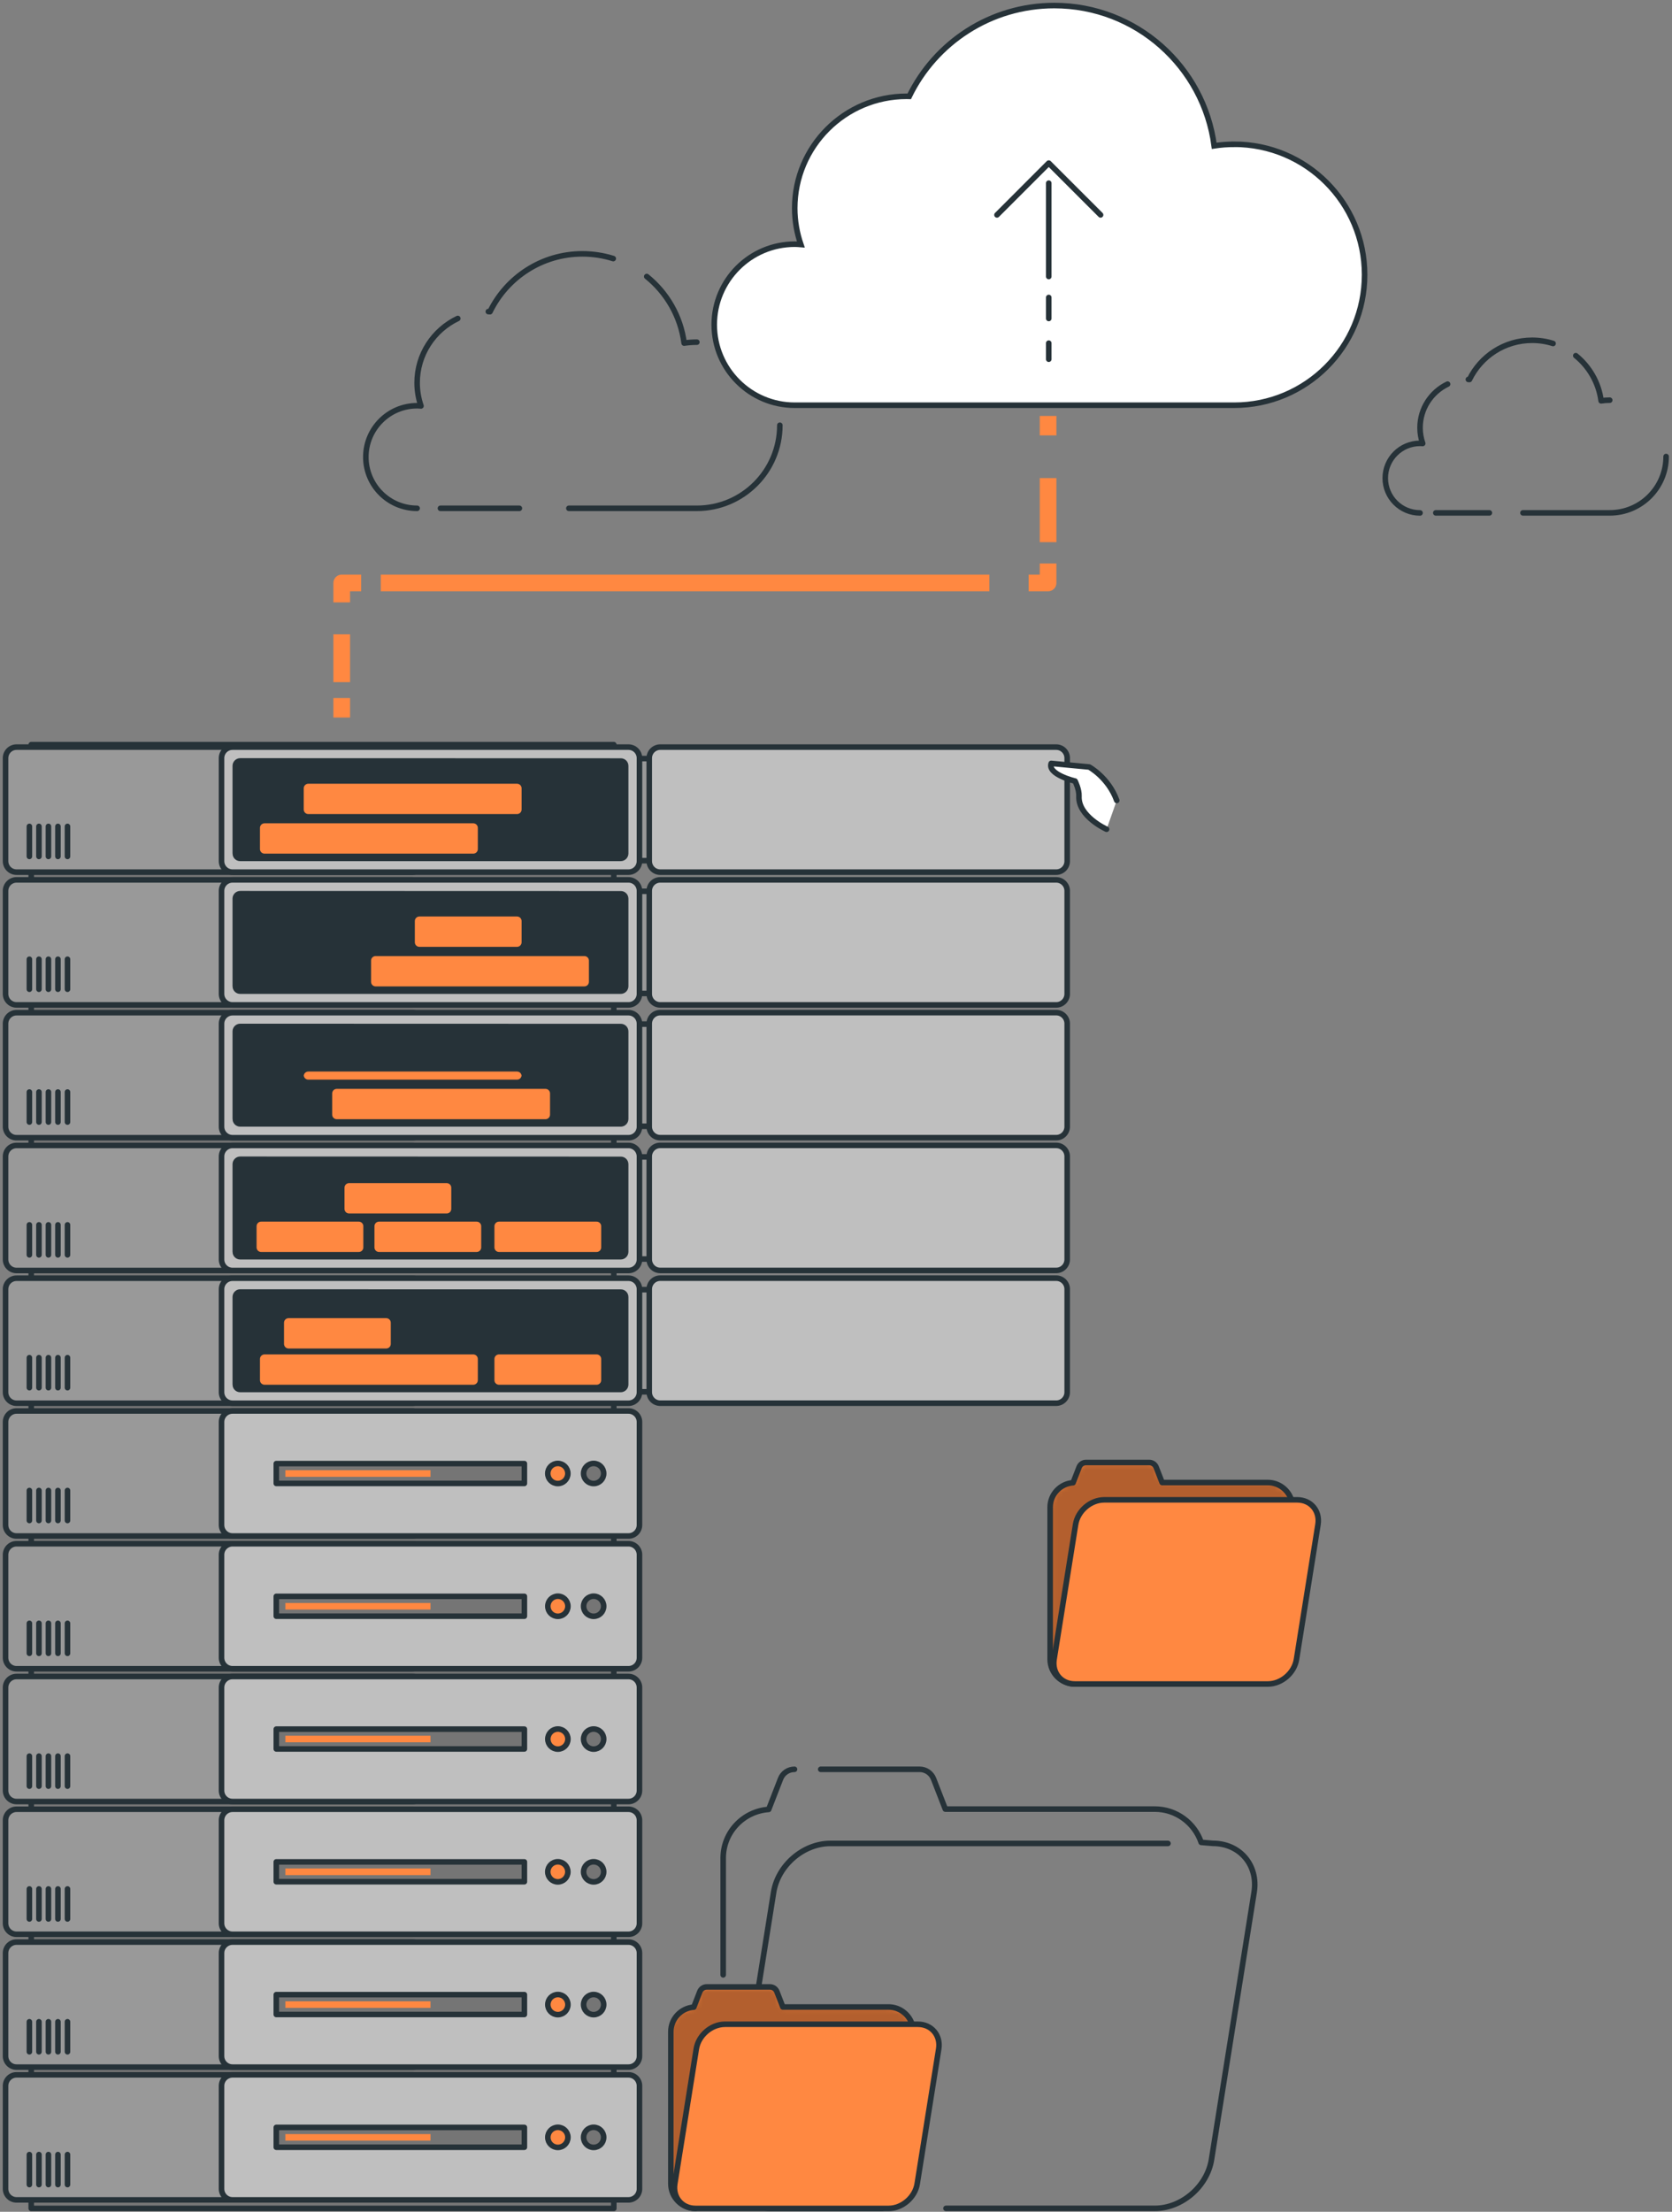 <?xml version="1.0" encoding="UTF-8"?> <svg xmlns="http://www.w3.org/2000/svg" width="301" height="398" viewBox="0 0 301 398" fill="none"><rect x="0" y="0" width="301" height="398" fill="#808080" stroke="none"/> <path d="M188.68 74.85V78.35" stroke="#FF8841" stroke-width="3" stroke-linejoin="round"></path> <path d="M188.68 86.03V97.56" stroke="#FF8841" stroke-width="3" stroke-linejoin="round"></path> <path d="M188.68 101.4V104.9H185.18" stroke="#FF8841" stroke-width="3" stroke-linejoin="round"></path> <path d="M178.11 104.9H68.55" stroke="#FF8841" stroke-width="3" stroke-linejoin="round"></path> <path d="M65.02 104.9H61.52V108.4" stroke="#FF8841" stroke-width="3" stroke-linejoin="round"></path> <path d="M61.52 114.14V122.75" stroke="#FF8841" stroke-width="3" stroke-linejoin="round"></path> <path d="M61.52 125.62V129.12" stroke="#FF8841" stroke-width="3" stroke-linejoin="round"></path> <path d="M79.29 91.47H93.5" stroke="#263238" stroke-linecap="round" stroke-linejoin="round"></path> <path d="M82.41 57.31C78.08 59.37 75.09 63.78 75.09 68.89C75.09 70.35 75.34 71.74 75.79 73.05C75.56 73.03 75.32 73.01 75.09 73.01C69.99 73.01 65.86 77.14 65.86 82.24C65.86 87.34 69.99 91.47 75.09 91.47" stroke="#263238" stroke-linecap="round" stroke-linejoin="round"></path> <path d="M110.4 46.53C108.65 45.98 106.78 45.68 104.84 45.68C97.53 45.68 91.21 49.93 88.21 56.09C88.11 56.09 88.01 56.07 87.91 56.07" stroke="#263238" stroke-linecap="round" stroke-linejoin="round"></path> <path d="M125.45 61.57C124.67 61.57 123.91 61.63 123.16 61.74C122.53 56.91 120.04 52.67 116.43 49.76" stroke="#263238" stroke-linecap="round" stroke-linejoin="round"></path> <path d="M102.41 91.47H125.44C133.7 91.47 140.39 84.78 140.39 76.52" stroke="#263238" stroke-linecap="round" stroke-linejoin="round"></path> <path d="M258.48 92.29H268.12" stroke="#263238" stroke-linecap="round" stroke-linejoin="round"></path> <path d="M260.6 69.12C257.67 70.52 255.64 73.51 255.64 76.98C255.64 77.97 255.81 78.91 256.12 79.8C255.96 79.79 255.8 79.78 255.64 79.78C252.18 79.78 249.38 82.58 249.38 86.04C249.38 89.5 252.18 92.3 255.64 92.3" stroke="#263238" stroke-linecap="round" stroke-linejoin="round"></path> <path d="M279.59 61.81C278.4 61.43 277.13 61.23 275.82 61.23C270.86 61.23 266.57 64.11 264.54 68.29C264.47 68.29 264.41 68.28 264.34 68.28" stroke="#263238" stroke-linecap="round" stroke-linejoin="round"></path> <path d="M289.79 72.01C289.26 72.01 288.74 72.05 288.24 72.13C287.81 68.86 286.12 65.98 283.68 64" stroke="#263238" stroke-linecap="round" stroke-linejoin="round"></path> <path d="M274.17 92.29H289.8C295.4 92.29 299.94 87.75 299.94 82.15" stroke="#263238" stroke-linecap="round" stroke-linejoin="round"></path> <path d="M222.18 25.97C220.96 25.97 219.76 26.06 218.58 26.24C216.72 12 204.55 1 189.8 1C178.31 1 168.38 7.67 163.68 17.35C163.52 17.35 163.37 17.33 163.21 17.33C152.09 17.33 143.07 26.35 143.07 37.47C143.07 39.76 143.47 41.95 144.17 44C143.8 43.97 143.44 43.94 143.07 43.94C135.07 43.94 128.58 50.43 128.58 58.43C128.58 66.43 135.07 72.92 143.07 72.92H222.18C235.15 72.92 245.66 62.41 245.66 49.44C245.66 36.47 235.15 25.96 222.18 25.96V25.97Z" fill="white" stroke="#263238" stroke-miterlimit="10"></path> <path d="M188.8 49.76V32.96" stroke="#263238" stroke-linecap="round" stroke-linejoin="round"></path> <path d="M198.13 38.67L188.8 29.35L179.48 38.67" stroke="#263238" stroke-linecap="round" stroke-linejoin="round"></path> <path d="M188.8 53.53V57.31" stroke="#263238" stroke-linecap="round" stroke-linejoin="round"></path> <path d="M188.8 61.75V64.64" stroke="#263238" stroke-linecap="round" stroke-linejoin="round"></path> <path d="M158.83 397.4H139.02C134.15 397.4 130.82 393.46 131.6 388.6L139.27 340.52C140.05 335.66 144.62 331.72 149.5 331.72H210.26" stroke="#263238" stroke-linecap="round" stroke-linejoin="round"></path> <path d="M147.75 318.38H165.55C166.66 318.38 167.65 319.06 168.06 320.09L170.18 325.54H207.88C211.76 325.54 215.06 328.05 216.24 331.53L218.35 331.71C223.22 331.71 226.55 335.65 225.77 340.51L218.1 388.59C217.33 393.45 212.75 397.39 207.87 397.39H170.3" stroke="#263238" stroke-linecap="round" stroke-linejoin="round"></path> <path d="M130.19 355.37V334.36C130.19 329.7 133.81 325.93 138.38 325.6L140.52 320.09C140.92 319.06 141.92 318.38 143.03 318.38" stroke="#263238" stroke-linecap="round" stroke-linejoin="round"></path> <path d="M139.02 397.4C134.15 397.4 130.2 393.45 130.2 388.58V369.07" stroke="#263238" stroke-linecap="round" stroke-linejoin="round"></path> <path d="M193.5 303.03C191.04 303.03 189.05 301.04 189.05 298.58V271.23C189.05 268.88 190.88 266.98 193.18 266.81L194.26 264.03C194.46 263.51 194.96 263.17 195.52 263.17H206.88C207.44 263.17 207.94 263.51 208.14 264.03L209.21 266.78H228.23C230.19 266.78 231.85 268.05 232.45 269.8" fill="#FF8841"></path> <mask id="mask0_1628_716" style="mask-type:luminance" maskUnits="userSpaceOnUse" x="189" y="263" width="44" height="41"> <path d="M193.5 303.03C191.04 303.03 189.05 301.04 189.05 298.58V271.23C189.05 268.88 190.88 266.98 193.18 266.81L194.26 264.03C194.46 263.51 194.96 263.17 195.52 263.17H206.88C207.44 263.17 207.94 263.51 208.14 264.03L209.21 266.78H228.23C230.19 266.78 231.85 268.05 232.45 269.8" fill="white"></path> </mask> <g mask="url(#mask0_1628_716)"> <path opacity="0.3" d="M193.5 303.03C191.04 303.03 189.05 301.04 189.05 298.58V271.23C189.05 268.88 190.88 266.98 193.18 266.81L194.26 264.03C194.46 263.51 194.96 263.17 195.52 263.17H206.88C207.44 263.17 207.94 263.51 208.14 264.03L209.21 266.78H228.23C230.19 266.78 231.85 268.05 232.45 269.8" fill="black"></path> </g> <path d="M193.5 303.03C191.04 303.03 189.05 301.04 189.05 298.58V271.23C189.05 268.88 190.88 266.98 193.18 266.81L194.26 264.03C194.46 263.51 194.96 263.17 195.52 263.17H206.88C207.44 263.17 207.94 263.51 208.14 264.03L209.21 266.78H228.23C230.19 266.78 231.85 268.05 232.45 269.8" stroke="#263238" stroke-linecap="round" stroke-linejoin="round"></path> <path d="M193.5 303.03H228.24C230.7 303.03 233.01 301.04 233.4 298.59L237.27 274.33C237.66 271.88 235.98 269.89 233.53 269.89H198.79C196.33 269.89 194.02 271.88 193.63 274.33L189.76 298.59C189.37 301.04 191.05 303.03 193.5 303.03Z" fill="#FF8841" stroke="#263238" stroke-linecap="round" stroke-linejoin="round"></path> <path d="M125.22 397.4C122.76 397.4 120.77 395.41 120.77 392.95V365.6C120.77 363.25 122.6 361.35 124.9 361.18L125.98 358.4C126.18 357.88 126.68 357.54 127.24 357.54H138.6C139.16 357.54 139.66 357.88 139.86 358.4L140.93 361.15H159.95C161.91 361.15 163.57 362.42 164.17 364.17" fill="#FF8841"></path> <mask id="mask1_1628_716" style="mask-type:luminance" maskUnits="userSpaceOnUse" x="120" y="357" width="45" height="41"> <path d="M125.22 397.4C122.76 397.4 120.77 395.41 120.77 392.95V365.6C120.77 363.25 122.6 361.35 124.9 361.18L125.98 358.4C126.18 357.88 126.68 357.54 127.24 357.54H138.6C139.16 357.54 139.66 357.88 139.86 358.4L140.93 361.15H159.95C161.91 361.15 163.57 362.42 164.17 364.17" fill="white"></path> </mask> <g mask="url(#mask1_1628_716)"> <path opacity="0.3" d="M125.22 397.4C122.76 397.4 120.77 395.41 120.77 392.95V365.6C120.77 363.25 122.6 361.35 124.9 361.18L125.98 358.4C126.18 357.88 126.68 357.54 127.24 357.54H138.6C139.16 357.54 139.66 357.88 139.86 358.4L140.93 361.15H159.95C161.91 361.15 163.57 362.42 164.17 364.17" fill="black"></path> </g> <path d="M125.22 397.4C122.76 397.4 120.77 395.41 120.77 392.95V365.6C120.77 363.25 122.6 361.35 124.9 361.18L125.98 358.4C126.18 357.88 126.68 357.54 127.24 357.54H138.6C139.16 357.54 139.66 357.88 139.86 358.4L140.93 361.15H159.95C161.91 361.15 163.57 362.42 164.17 364.17" stroke="#263238" stroke-linecap="round" stroke-linejoin="round"></path> <path d="M125.22 397.4H159.96C162.42 397.4 164.73 395.41 165.12 392.96L168.99 368.7C169.38 366.25 167.7 364.26 165.25 364.26H130.51C128.05 364.26 125.74 366.25 125.35 368.7L121.48 392.96C121.09 395.41 122.77 397.4 125.22 397.4Z" fill="#FF8841" stroke="#263238" stroke-linecap="round" stroke-linejoin="round"></path> <path d="M189.38 136.5H100.43V154.88H189.38V136.5Z" fill="#999999" stroke="#263238" stroke-linecap="round" stroke-linejoin="round"></path> <path d="M189.38 160.39H100.43V178.77H189.38V160.39Z" fill="#999999" stroke="#263238" stroke-linecap="round" stroke-linejoin="round"></path> <path d="M189.38 184.29H100.43V202.67H189.38V184.29Z" fill="#999999" stroke="#263238" stroke-linecap="round" stroke-linejoin="round"></path> <path d="M189.38 208.18H100.43V226.56H189.38V208.18Z" fill="#999999" stroke="#263238" stroke-linecap="round" stroke-linejoin="round"></path> <path d="M189.38 232.07H100.43V250.45H189.38V232.07Z" fill="#999999" stroke="#263238" stroke-linecap="round" stroke-linejoin="round"></path> <path d="M190.14 134.44H118.86C117.766 134.44 116.88 135.326 116.88 136.42V154.96C116.88 156.054 117.766 156.94 118.86 156.94H190.14C191.234 156.94 192.12 156.054 192.12 154.96V136.42C192.12 135.326 191.234 134.44 190.14 134.44Z" fill="#BFBFBF" stroke="#263238" stroke-linecap="round" stroke-linejoin="round"></path> <path d="M190.14 158.33H118.86C117.766 158.33 116.88 159.216 116.88 160.31V178.85C116.88 179.944 117.766 180.83 118.86 180.83H190.14C191.234 180.83 192.12 179.944 192.12 178.85V160.31C192.12 159.216 191.234 158.33 190.14 158.33Z" fill="#BFBFBF" stroke="#263238" stroke-linecap="round" stroke-linejoin="round"></path> <path d="M190.14 182.22H118.86C117.766 182.22 116.88 183.106 116.88 184.2V202.74C116.88 203.833 117.766 204.72 118.86 204.72H190.14C191.234 204.72 192.12 203.833 192.12 202.74V184.2C192.12 183.106 191.234 182.22 190.14 182.22Z" fill="#BFBFBF" stroke="#263238" stroke-linecap="round" stroke-linejoin="round"></path> <path d="M190.14 206.11H118.86C117.766 206.11 116.88 206.996 116.88 208.09V226.63C116.88 227.724 117.766 228.61 118.86 228.61H190.14C191.234 228.61 192.12 227.724 192.12 226.63V208.09C192.12 206.996 191.234 206.11 190.14 206.11Z" fill="#BFBFBF" stroke="#263238" stroke-linecap="round" stroke-linejoin="round"></path> <path d="M190.14 230H118.86C117.766 230 116.88 230.886 116.88 231.98V250.52C116.88 251.614 117.766 252.5 118.86 252.5H190.14C191.234 252.5 192.12 251.614 192.12 250.52V231.98C192.12 230.886 191.234 230 190.14 230Z" fill="#BFBFBF" stroke="#263238" stroke-linecap="round" stroke-linejoin="round"></path> <path d="M199.21 149.22C199.21 149.22 194.05 146.91 194.24 143.26C194.3 142.07 193.54 140.55 193.54 140.55C193.54 140.55 188.54 139.37 189.24 137.37L196.08 138.02C196.08 138.02 199.55 139.91 201.04 144.04" fill="white"></path> <path d="M199.21 149.22C199.21 149.22 194.05 146.91 194.24 143.26C194.3 142.07 193.54 140.55 193.54 140.55C193.54 140.55 188.54 139.37 189.24 137.37L196.08 138.02C196.08 138.02 199.55 139.91 201.04 144.04" stroke="#263238" stroke-linecap="round" stroke-linejoin="round"></path> <path d="M110.5 134H5.62V397.4H110.5V134Z" fill="#757575" stroke="#263238" stroke-linecap="round" stroke-linejoin="round"></path> <path d="M74.26 134.44H2.98C1.886 134.44 1 135.326 1 136.42V154.96C1 156.054 1.886 156.94 2.98 156.94H74.26C75.353 156.94 76.24 156.054 76.24 154.96V136.42C76.24 135.326 75.353 134.44 74.26 134.44Z" fill="#999999" stroke="#263238" stroke-linecap="round" stroke-linejoin="round"></path> <path d="M113.14 134.44H41.86C40.767 134.44 39.88 135.326 39.88 136.42V154.96C39.88 156.054 40.767 156.94 41.86 156.94H113.14C114.234 156.94 115.12 156.054 115.12 154.96V136.42C115.12 135.326 114.234 134.44 113.14 134.44Z" fill="#BFBFBF" stroke="#263238" stroke-linecap="round" stroke-linejoin="round"></path> <path d="M41.86 153.58V137.79C41.87 137.04 42.49 136.43 43.24 136.43L111.77 136.45C112.52 136.45 113.13 137.06 113.13 137.82V153.6C113.12 154.35 112.5 154.96 111.75 154.96H43.23C42.48 154.96 41.86 154.35 41.87 153.59L41.86 153.58Z" fill="#263238"></path> <path d="M85.2 147.65H47.62C46.891 147.65 46.3 148.241 46.3 148.97V152.79C46.3 153.519 46.891 154.11 47.62 154.11H85.2C85.929 154.11 86.52 153.519 86.52 152.79V148.97C86.52 148.241 85.929 147.65 85.2 147.65Z" fill="#FF8841" stroke="#263238" stroke-linecap="round" stroke-linejoin="round"></path> <path d="M93.08 140.53H55.5C54.771 140.53 54.18 141.121 54.18 141.85V145.67C54.18 146.399 54.771 146.99 55.5 146.99H93.08C93.809 146.99 94.4 146.399 94.4 145.67V141.85C94.4 141.121 93.809 140.53 93.08 140.53Z" fill="#FF8841" stroke="#263238" stroke-linecap="round" stroke-linejoin="round"></path> <path d="M74.26 253.9H2.98C1.886 253.9 1 254.786 1 255.88V274.42C1 275.514 1.886 276.4 2.98 276.4H74.26C75.353 276.4 76.24 275.514 76.24 274.42V255.88C76.24 254.786 75.353 253.9 74.26 253.9Z" fill="#999999" stroke="#263238" stroke-linecap="round" stroke-linejoin="round"></path> <path d="M113.14 253.9H41.86C40.767 253.9 39.88 254.786 39.88 255.88V274.42C39.88 275.514 40.767 276.4 41.86 276.4H113.14C114.234 276.4 115.12 275.514 115.12 274.42V255.88C115.12 254.786 114.234 253.9 113.14 253.9Z" fill="#BFBFBF" stroke="#263238" stroke-linecap="round" stroke-linejoin="round"></path> <path d="M94.4 263.37H49.74V266.94H94.4V263.37Z" fill="#757575" stroke="#263238" stroke-linecap="round" stroke-linejoin="round"></path> <path d="M102.23 265.15C102.23 266.15 101.42 266.96 100.42 266.96C99.42 266.96 98.61 266.15 98.61 265.15C98.61 264.15 99.42 263.34 100.42 263.34C101.42 263.34 102.23 264.15 102.23 265.15Z" fill="#FF8841" stroke="#263238" stroke-linecap="round" stroke-linejoin="round"></path> <path d="M108.68 265.15C108.68 266.15 107.87 266.96 106.87 266.96C105.87 266.96 105.06 266.15 105.06 265.15C105.06 264.15 105.87 263.34 106.87 263.34C107.87 263.34 108.68 264.15 108.68 265.15Z" fill="#757575" stroke="#263238" stroke-linecap="round" stroke-linejoin="round"></path> <path d="M77.5 264.56H51.37V265.75H77.5V264.56Z" fill="#FF8841"></path> <path d="M74.26 277.79H2.98C1.886 277.79 1 278.677 1 279.77V298.31C1 299.404 1.886 300.29 2.98 300.29H74.26C75.353 300.29 76.24 299.404 76.24 298.31V279.77C76.24 278.677 75.353 277.79 74.26 277.79Z" fill="#999999" stroke="#263238" stroke-linecap="round" stroke-linejoin="round"></path> <path d="M113.14 277.79H41.86C40.767 277.79 39.88 278.677 39.88 279.77V298.31C39.88 299.404 40.767 300.29 41.86 300.29H113.14C114.234 300.29 115.12 299.404 115.12 298.31V279.77C115.12 278.677 114.234 277.79 113.14 277.79Z" fill="#BFBFBF" stroke="#263238" stroke-linecap="round" stroke-linejoin="round"></path> <path d="M94.4 287.26H49.74V290.83H94.4V287.26Z" fill="#757575" stroke="#263238" stroke-linecap="round" stroke-linejoin="round"></path> <path d="M100.43 290.85C101.43 290.85 102.24 290.04 102.24 289.04C102.24 288.04 101.43 287.23 100.43 287.23C99.43 287.23 98.62 288.04 98.62 289.04C98.62 290.04 99.43 290.85 100.43 290.85Z" fill="#FF8841" stroke="#263238" stroke-linecap="round" stroke-linejoin="round"></path> <path d="M108.68 289.04C108.68 290.04 107.87 290.85 106.87 290.85C105.87 290.85 105.06 290.04 105.06 289.04C105.06 288.04 105.87 287.23 106.87 287.23C107.87 287.23 108.68 288.04 108.68 289.04Z" fill="#757575" stroke="#263238" stroke-linecap="round" stroke-linejoin="round"></path> <path d="M77.5 288.45H51.37V289.63H77.5V288.45Z" fill="#FF8841"></path> <path d="M74.26 301.68H2.98C1.886 301.68 1 302.567 1 303.66V322.2C1 323.294 1.886 324.18 2.98 324.18H74.26C75.353 324.18 76.24 323.294 76.24 322.2V303.66C76.24 302.567 75.353 301.68 74.26 301.68Z" fill="#999999" stroke="#263238" stroke-linecap="round" stroke-linejoin="round"></path> <path d="M113.14 301.68H41.86C40.767 301.68 39.88 302.567 39.88 303.66V322.2C39.88 323.294 40.767 324.18 41.86 324.18H113.14C114.234 324.18 115.12 323.294 115.12 322.2V303.66C115.12 302.567 114.234 301.68 113.14 301.68Z" fill="#BFBFBF" stroke="#263238" stroke-linecap="round" stroke-linejoin="round"></path> <path d="M94.4 311.15H49.74V314.72H94.4V311.15Z" fill="#757575" stroke="#263238" stroke-linecap="round" stroke-linejoin="round"></path> <path d="M100.43 314.75C101.43 314.75 102.24 313.94 102.24 312.94C102.24 311.94 101.43 311.13 100.43 311.13C99.43 311.13 98.62 311.94 98.62 312.94C98.62 313.94 99.43 314.75 100.43 314.75Z" fill="#FF8841" stroke="#263238" stroke-linecap="round" stroke-linejoin="round"></path> <path d="M108.68 312.94C108.68 313.94 107.87 314.75 106.87 314.75C105.87 314.75 105.06 313.94 105.06 312.94C105.06 311.94 105.87 311.13 106.87 311.13C107.87 311.13 108.68 311.94 108.68 312.94Z" fill="#757575" stroke="#263238" stroke-linecap="round" stroke-linejoin="round"></path> <path d="M77.5 312.34H51.37V313.52H77.5V312.34Z" fill="#FF8841"></path> <path d="M74.26 325.57H2.98C1.886 325.57 1 326.456 1 327.55V346.09C1 347.183 1.886 348.07 2.98 348.07H74.26C75.353 348.07 76.24 347.183 76.24 346.09V327.55C76.24 326.456 75.353 325.57 74.26 325.57Z" fill="#999999" stroke="#263238" stroke-linecap="round" stroke-linejoin="round"></path> <path d="M113.14 325.57H41.86C40.767 325.57 39.88 326.456 39.88 327.55V346.09C39.88 347.183 40.767 348.07 41.86 348.07H113.14C114.234 348.07 115.12 347.183 115.12 346.09V327.55C115.12 326.456 114.234 325.57 113.14 325.57Z" fill="#BFBFBF" stroke="#263238" stroke-linecap="round" stroke-linejoin="round"></path> <path d="M94.4 335.04H49.74V338.61H94.4V335.04Z" fill="#757575" stroke="#263238" stroke-linecap="round" stroke-linejoin="round"></path> <path d="M102.23 336.83C102.23 337.83 101.42 338.64 100.42 338.64C99.42 338.64 98.61 337.83 98.61 336.83C98.61 335.83 99.42 335.02 100.42 335.02C101.42 335.02 102.23 335.83 102.23 336.83Z" fill="#FF8841" stroke="#263238" stroke-linecap="round" stroke-linejoin="round"></path> <path d="M108.68 336.83C108.68 337.83 107.87 338.64 106.87 338.64C105.87 338.64 105.06 337.83 105.06 336.83C105.06 335.83 105.87 335.02 106.87 335.02C107.87 335.02 108.68 335.83 108.68 336.83Z" fill="#757575" stroke="#263238" stroke-linecap="round" stroke-linejoin="round"></path> <path d="M77.5 336.23H51.37V337.42H77.5V336.23Z" fill="#FF8841"></path> <path d="M74.26 349.47H2.98C1.886 349.47 1 350.356 1 351.45V369.99C1 371.084 1.886 371.97 2.98 371.97H74.26C75.353 371.97 76.24 371.084 76.24 369.99V351.45C76.24 350.356 75.353 349.47 74.26 349.47Z" fill="#999999" stroke="#263238" stroke-linecap="round" stroke-linejoin="round"></path> <path d="M113.14 349.47H41.86C40.767 349.47 39.88 350.356 39.88 351.45V369.99C39.88 371.084 40.767 371.97 41.86 371.97H113.14C114.234 371.97 115.12 371.084 115.12 369.99V351.45C115.12 350.356 114.234 349.47 113.14 349.47Z" fill="#BFBFBF" stroke="#263238" stroke-linecap="round" stroke-linejoin="round"></path> <path d="M94.4 358.93H49.74V362.5H94.4V358.93Z" fill="#757575" stroke="#263238" stroke-linecap="round" stroke-linejoin="round"></path> <path d="M100.43 362.53C101.43 362.53 102.24 361.72 102.24 360.72C102.24 359.72 101.43 358.91 100.43 358.91C99.43 358.91 98.62 359.72 98.62 360.72C98.62 361.72 99.43 362.53 100.43 362.53Z" fill="#FF8841" stroke="#263238" stroke-linecap="round" stroke-linejoin="round"></path> <path d="M108.68 360.72C108.68 361.72 107.87 362.53 106.87 362.53C105.87 362.53 105.06 361.72 105.06 360.72C105.06 359.72 105.87 358.91 106.87 358.91C107.87 358.91 108.68 359.72 108.68 360.72Z" fill="#757575" stroke="#263238" stroke-linecap="round" stroke-linejoin="round"></path> <path d="M77.5 360.13H51.37V361.31H77.5V360.13Z" fill="#FF8841"></path> <path d="M74.26 373.36H2.98C1.886 373.36 1 374.246 1 375.34V393.88C1 394.973 1.886 395.86 2.98 395.86H74.26C75.353 395.86 76.24 394.973 76.24 393.88V375.34C76.24 374.246 75.353 373.36 74.26 373.36Z" fill="#999999" stroke="#263238" stroke-linecap="round" stroke-linejoin="round"></path> <path d="M113.14 373.36H41.86C40.767 373.36 39.88 374.246 39.88 375.34V393.88C39.88 394.973 40.767 395.86 41.86 395.86H113.14C114.234 395.86 115.12 394.973 115.12 393.88V375.34C115.12 374.246 114.234 373.36 113.14 373.36Z" fill="#BFBFBF" stroke="#263238" stroke-linecap="round" stroke-linejoin="round"></path> <path d="M94.4 382.82H49.74V386.39H94.4V382.82Z" fill="#757575" stroke="#263238" stroke-linecap="round" stroke-linejoin="round"></path> <path d="M100.43 386.42C101.43 386.42 102.24 385.61 102.24 384.61C102.24 383.61 101.43 382.8 100.43 382.8C99.43 382.8 98.62 383.61 98.62 384.61C98.62 385.61 99.43 386.42 100.43 386.42Z" fill="#FF8841" stroke="#263238" stroke-linecap="round" stroke-linejoin="round"></path> <path d="M108.68 384.61C108.68 385.61 107.87 386.42 106.87 386.42C105.87 386.42 105.06 385.61 105.06 384.61C105.06 383.61 105.87 382.8 106.87 382.8C107.87 382.8 108.68 383.61 108.68 384.61Z" fill="#757575" stroke="#263238" stroke-linecap="round" stroke-linejoin="round"></path> <path d="M77.5 384.02H51.37V385.2H77.5V384.02Z" fill="#FF8841"></path> <path d="M74.26 230.01H2.98C1.886 230.01 1 230.896 1 231.99V250.53C1 251.624 1.886 252.51 2.98 252.51H74.26C75.353 252.51 76.24 251.624 76.24 250.53V231.99C76.24 230.896 75.353 230.01 74.26 230.01Z" fill="#999999" stroke="#263238" stroke-linecap="round" stroke-linejoin="round"></path> <path d="M113.14 230.01H41.86C40.767 230.01 39.88 230.896 39.88 231.99V250.53C39.88 251.624 40.767 252.51 41.86 252.51H113.14C114.234 252.51 115.12 251.624 115.12 250.53V231.99C115.12 230.896 114.234 230.01 113.14 230.01Z" fill="#BFBFBF" stroke="#263238" stroke-linecap="round" stroke-linejoin="round"></path> <path d="M41.86 249.15V233.36C41.87 232.61 42.49 232 43.24 232L111.77 232.02C112.52 232.02 113.13 232.63 113.13 233.39V249.17C113.12 249.92 112.5 250.53 111.75 250.53H43.23C42.48 250.53 41.86 249.92 41.87 249.16L41.86 249.15Z" fill="#263238"></path> <path d="M85.2 243.22H47.62C46.891 243.22 46.3 243.811 46.3 244.54V248.36C46.3 249.089 46.891 249.68 47.62 249.68H85.2C85.929 249.68 86.52 249.089 86.52 248.36V244.54C86.52 243.811 85.929 243.22 85.2 243.22Z" fill="#FF8841" stroke="#263238" stroke-linecap="round" stroke-linejoin="round"></path> <path d="M107.41 243.22H89.83C89.101 243.22 88.51 243.811 88.51 244.54V248.36C88.51 249.089 89.101 249.68 89.83 249.68H107.41C108.139 249.68 108.73 249.089 108.73 248.36V244.54C108.73 243.811 108.139 243.22 107.41 243.22Z" fill="#FF8841" stroke="#263238" stroke-linecap="round" stroke-linejoin="round"></path> <path d="M69.53 236.7H51.95C51.221 236.7 50.63 237.291 50.63 238.02V241.84C50.63 242.569 51.221 243.16 51.95 243.16H69.53C70.259 243.16 70.85 242.569 70.85 241.84V238.02C70.85 237.291 70.259 236.7 69.53 236.7Z" fill="#FF8841" stroke="#263238" stroke-linecap="round" stroke-linejoin="round"></path> <path d="M74.26 206.12H2.98C1.886 206.12 1 207.006 1 208.1V226.64C1 227.734 1.886 228.62 2.98 228.62H74.26C75.353 228.62 76.24 227.734 76.24 226.64V208.1C76.24 207.006 75.353 206.12 74.26 206.12Z" fill="#999999" stroke="#263238" stroke-linecap="round" stroke-linejoin="round"></path> <path d="M113.14 206.12H41.86C40.767 206.12 39.88 207.006 39.88 208.1V226.64C39.88 227.734 40.767 228.62 41.86 228.62H113.14C114.234 228.62 115.12 227.734 115.12 226.64V208.1C115.12 207.006 114.234 206.12 113.14 206.12Z" fill="#BFBFBF" stroke="#263238" stroke-linecap="round" stroke-linejoin="round"></path> <path d="M41.86 225.26V209.47C41.87 208.72 42.49 208.11 43.24 208.11L111.77 208.13C112.52 208.13 113.13 208.74 113.13 209.5V225.28C113.12 226.03 112.5 226.64 111.75 226.64H43.23C42.48 226.64 41.86 226.03 41.87 225.27L41.86 225.26Z" fill="#263238"></path> <path d="M85.81 219.33H68.23C67.501 219.33 66.91 219.921 66.91 220.65V224.47C66.91 225.199 67.501 225.79 68.23 225.79H85.81C86.539 225.79 87.13 225.199 87.13 224.47V220.65C87.13 219.921 86.539 219.33 85.81 219.33Z" fill="#FF8841" stroke="#263238" stroke-linecap="round" stroke-linejoin="round"></path> <path d="M107.41 219.33H89.83C89.101 219.33 88.51 219.921 88.51 220.65V224.47C88.51 225.199 89.101 225.79 89.83 225.79H107.41C108.139 225.79 108.73 225.199 108.73 224.47V220.65C108.73 219.921 108.139 219.33 107.41 219.33Z" fill="#FF8841" stroke="#263238" stroke-linecap="round" stroke-linejoin="round"></path> <path d="M64.59 219.33H47.01C46.281 219.33 45.69 219.921 45.69 220.65V224.47C45.69 225.199 46.281 225.79 47.01 225.79H64.59C65.319 225.79 65.91 225.199 65.91 224.47V220.65C65.91 219.921 65.319 219.33 64.59 219.33Z" fill="#FF8841" stroke="#263238" stroke-linecap="round" stroke-linejoin="round"></path> <path d="M80.42 212.4H62.84C62.111 212.4 61.52 212.991 61.52 213.72V217.54C61.52 218.269 62.111 218.86 62.84 218.86H80.42C81.149 218.86 81.74 218.269 81.74 217.54V213.72C81.74 212.991 81.149 212.4 80.42 212.4Z" fill="#FF8841" stroke="#263238" stroke-linecap="round" stroke-linejoin="round"></path> <path d="M74.26 182.23H2.98C1.886 182.23 1 183.116 1 184.21V202.75C1 203.844 1.886 204.73 2.98 204.73H74.26C75.353 204.73 76.24 203.844 76.24 202.75V184.21C76.24 183.116 75.353 182.23 74.26 182.23Z" fill="#999999" stroke="#263238" stroke-linecap="round" stroke-linejoin="round"></path> <path d="M113.14 182.23H41.86C40.767 182.23 39.88 183.116 39.88 184.21V202.75C39.88 203.844 40.767 204.73 41.86 204.73H113.14C114.234 204.73 115.12 203.844 115.12 202.75V184.21C115.12 183.116 114.234 182.23 113.14 182.23Z" fill="#BFBFBF" stroke="#263238" stroke-linecap="round" stroke-linejoin="round"></path> <path d="M41.86 201.36V185.57C41.87 184.82 42.49 184.21 43.24 184.21L111.77 184.23C112.52 184.23 113.13 184.84 113.13 185.6V201.38C113.12 202.13 112.5 202.74 111.75 202.74H43.23C42.48 202.74 41.86 202.13 41.87 201.37L41.86 201.36Z" fill="#263238"></path> <path d="M98.2 195.44H60.62C59.891 195.44 59.3 196.031 59.3 196.76V200.58C59.3 201.309 59.891 201.9 60.62 201.9H98.2C98.929 201.9 99.52 201.309 99.52 200.58V196.76C99.52 196.031 98.929 195.44 98.2 195.44Z" fill="#FF8841" stroke="#263238" stroke-linecap="round" stroke-linejoin="round"></path> <path d="M93.08 194.78H55.5C54.77 194.78 54.18 194.19 54.18 193.46V193.64C54.18 192.91 54.77 192.32 55.5 192.32H93.08C93.81 192.32 94.4 192.91 94.4 193.64V193.46C94.4 194.19 93.81 194.78 93.08 194.78Z" fill="#FF8841" stroke="#263238" stroke-linecap="round" stroke-linejoin="round"></path> <path d="M74.26 158.33H2.98C1.886 158.33 1 159.216 1 160.31V178.85C1 179.944 1.886 180.83 2.98 180.83H74.26C75.353 180.83 76.24 179.944 76.24 178.85V160.31C76.24 159.216 75.353 158.33 74.26 158.33Z" fill="#999999" stroke="#263238" stroke-linecap="round" stroke-linejoin="round"></path> <path d="M113.14 158.33H41.86C40.767 158.33 39.88 159.216 39.88 160.31V178.85C39.88 179.944 40.767 180.83 41.86 180.83H113.14C114.234 180.83 115.12 179.944 115.12 178.85V160.31C115.12 159.216 114.234 158.33 113.14 158.33Z" fill="#BFBFBF" stroke="#263238" stroke-linecap="round" stroke-linejoin="round"></path> <path d="M41.86 177.47V161.68C41.87 160.93 42.49 160.32 43.24 160.32L111.77 160.34C112.52 160.34 113.13 160.95 113.13 161.71V177.49C113.12 178.24 112.5 178.85 111.75 178.85H43.23C42.48 178.85 41.86 178.24 41.87 177.48L41.86 177.47Z" fill="#263238"></path> <path d="M105.2 171.54H67.62C66.891 171.54 66.3 172.131 66.3 172.86V176.68C66.3 177.409 66.891 178 67.62 178H105.2C105.929 178 106.52 177.409 106.52 176.68V172.86C106.52 172.131 105.929 171.54 105.2 171.54Z" fill="#FF8841" stroke="#263238" stroke-linecap="round" stroke-linejoin="round"></path> <path d="M93.08 164.42H75.5C74.771 164.42 74.18 165.011 74.18 165.74V169.56C74.18 170.289 74.771 170.88 75.5 170.88H93.08C93.809 170.88 94.4 170.289 94.4 169.56V165.74C94.4 165.011 93.809 164.42 93.08 164.42Z" fill="#FF8841" stroke="#263238" stroke-linecap="round" stroke-linejoin="round"></path> <path d="M5.29 148.71V154.11" stroke="#263238" stroke-linecap="round" stroke-linejoin="round"></path> <path d="M7.01 148.71V154.11" stroke="#263238" stroke-linecap="round" stroke-linejoin="round"></path> <path d="M8.72 148.71V154.11" stroke="#263238" stroke-linecap="round" stroke-linejoin="round"></path> <path d="M10.43 148.71V154.11" stroke="#263238" stroke-linecap="round" stroke-linejoin="round"></path> <path d="M12.15 148.71V154.11" stroke="#263238" stroke-linecap="round" stroke-linejoin="round"></path> <path d="M5.29 387.71V393.11" stroke="#263238" stroke-linecap="round" stroke-linejoin="round"></path> <path d="M7.01 387.71V393.11" stroke="#263238" stroke-linecap="round" stroke-linejoin="round"></path> <path d="M8.72 387.71V393.11" stroke="#263238" stroke-linecap="round" stroke-linejoin="round"></path> <path d="M10.43 387.71V393.11" stroke="#263238" stroke-linecap="round" stroke-linejoin="round"></path> <path d="M12.15 387.71V393.11" stroke="#263238" stroke-linecap="round" stroke-linejoin="round"></path> <path d="M5.29 363.81V369.21" stroke="#263238" stroke-linecap="round" stroke-linejoin="round"></path> <path d="M7.01 363.81V369.21" stroke="#263238" stroke-linecap="round" stroke-linejoin="round"></path> <path d="M8.72 363.81V369.21" stroke="#263238" stroke-linecap="round" stroke-linejoin="round"></path> <path d="M10.43 363.81V369.21" stroke="#263238" stroke-linecap="round" stroke-linejoin="round"></path> <path d="M12.15 363.81V369.21" stroke="#263238" stroke-linecap="round" stroke-linejoin="round"></path> <path d="M5.29 339.91V345.31" stroke="#263238" stroke-linecap="round" stroke-linejoin="round"></path> <path d="M7.01 339.91V345.31" stroke="#263238" stroke-linecap="round" stroke-linejoin="round"></path> <path d="M8.72 339.91V345.31" stroke="#263238" stroke-linecap="round" stroke-linejoin="round"></path> <path d="M10.43 339.91V345.31" stroke="#263238" stroke-linecap="round" stroke-linejoin="round"></path> <path d="M12.15 339.91V345.31" stroke="#263238" stroke-linecap="round" stroke-linejoin="round"></path> <path d="M5.29 316.01V321.41" stroke="#263238" stroke-linecap="round" stroke-linejoin="round"></path> <path d="M7.01 316.01V321.41" stroke="#263238" stroke-linecap="round" stroke-linejoin="round"></path> <path d="M8.72 316.01V321.41" stroke="#263238" stroke-linecap="round" stroke-linejoin="round"></path> <path d="M10.43 316.01V321.41" stroke="#263238" stroke-linecap="round" stroke-linejoin="round"></path> <path d="M12.15 316.01V321.41" stroke="#263238" stroke-linecap="round" stroke-linejoin="round"></path> <path d="M5.29 292.11V297.51" stroke="#263238" stroke-linecap="round" stroke-linejoin="round"></path> <path d="M7.01 292.11V297.51" stroke="#263238" stroke-linecap="round" stroke-linejoin="round"></path> <path d="M8.72 292.11V297.51" stroke="#263238" stroke-linecap="round" stroke-linejoin="round"></path> <path d="M10.43 292.11V297.51" stroke="#263238" stroke-linecap="round" stroke-linejoin="round"></path> <path d="M12.15 292.11V297.51" stroke="#263238" stroke-linecap="round" stroke-linejoin="round"></path> <path d="M5.29 268.21V273.61" stroke="#263238" stroke-linecap="round" stroke-linejoin="round"></path> <path d="M7.01 268.21V273.61" stroke="#263238" stroke-linecap="round" stroke-linejoin="round"></path> <path d="M8.72 268.21V273.61" stroke="#263238" stroke-linecap="round" stroke-linejoin="round"></path> <path d="M10.43 268.21V273.61" stroke="#263238" stroke-linecap="round" stroke-linejoin="round"></path> <path d="M12.15 268.21V273.61" stroke="#263238" stroke-linecap="round" stroke-linejoin="round"></path> <path d="M5.29 244.31V249.71" stroke="#263238" stroke-linecap="round" stroke-linejoin="round"></path> <path d="M7.01 244.31V249.71" stroke="#263238" stroke-linecap="round" stroke-linejoin="round"></path> <path d="M8.72 244.31V249.71" stroke="#263238" stroke-linecap="round" stroke-linejoin="round"></path> <path d="M10.43 244.31V249.71" stroke="#263238" stroke-linecap="round" stroke-linejoin="round"></path> <path d="M12.15 244.31V249.71" stroke="#263238" stroke-linecap="round" stroke-linejoin="round"></path> <path d="M5.29 220.41V225.81" stroke="#263238" stroke-linecap="round" stroke-linejoin="round"></path> <path d="M7.01 220.41V225.81" stroke="#263238" stroke-linecap="round" stroke-linejoin="round"></path> <path d="M8.72 220.41V225.81" stroke="#263238" stroke-linecap="round" stroke-linejoin="round"></path> <path d="M10.43 220.41V225.81" stroke="#263238" stroke-linecap="round" stroke-linejoin="round"></path> <path d="M12.15 220.41V225.81" stroke="#263238" stroke-linecap="round" stroke-linejoin="round"></path> <path d="M5.29 196.51V201.91" stroke="#263238" stroke-linecap="round" stroke-linejoin="round"></path> <path d="M7.01 196.51V201.91" stroke="#263238" stroke-linecap="round" stroke-linejoin="round"></path> <path d="M8.72 196.51V201.91" stroke="#263238" stroke-linecap="round" stroke-linejoin="round"></path> <path d="M10.43 196.51V201.91" stroke="#263238" stroke-linecap="round" stroke-linejoin="round"></path> <path d="M12.15 196.51V201.91" stroke="#263238" stroke-linecap="round" stroke-linejoin="round"></path> <path d="M5.29 172.61V178.01" stroke="#263238" stroke-linecap="round" stroke-linejoin="round"></path> <path d="M7.01 172.61V178.01" stroke="#263238" stroke-linecap="round" stroke-linejoin="round"></path> <path d="M8.72 172.61V178.01" stroke="#263238" stroke-linecap="round" stroke-linejoin="round"></path> <path d="M10.43 172.61V178.01" stroke="#263238" stroke-linecap="round" stroke-linejoin="round"></path> <path d="M12.15 172.61V178.01" stroke="#263238" stroke-linecap="round" stroke-linejoin="round"></path> </svg> 